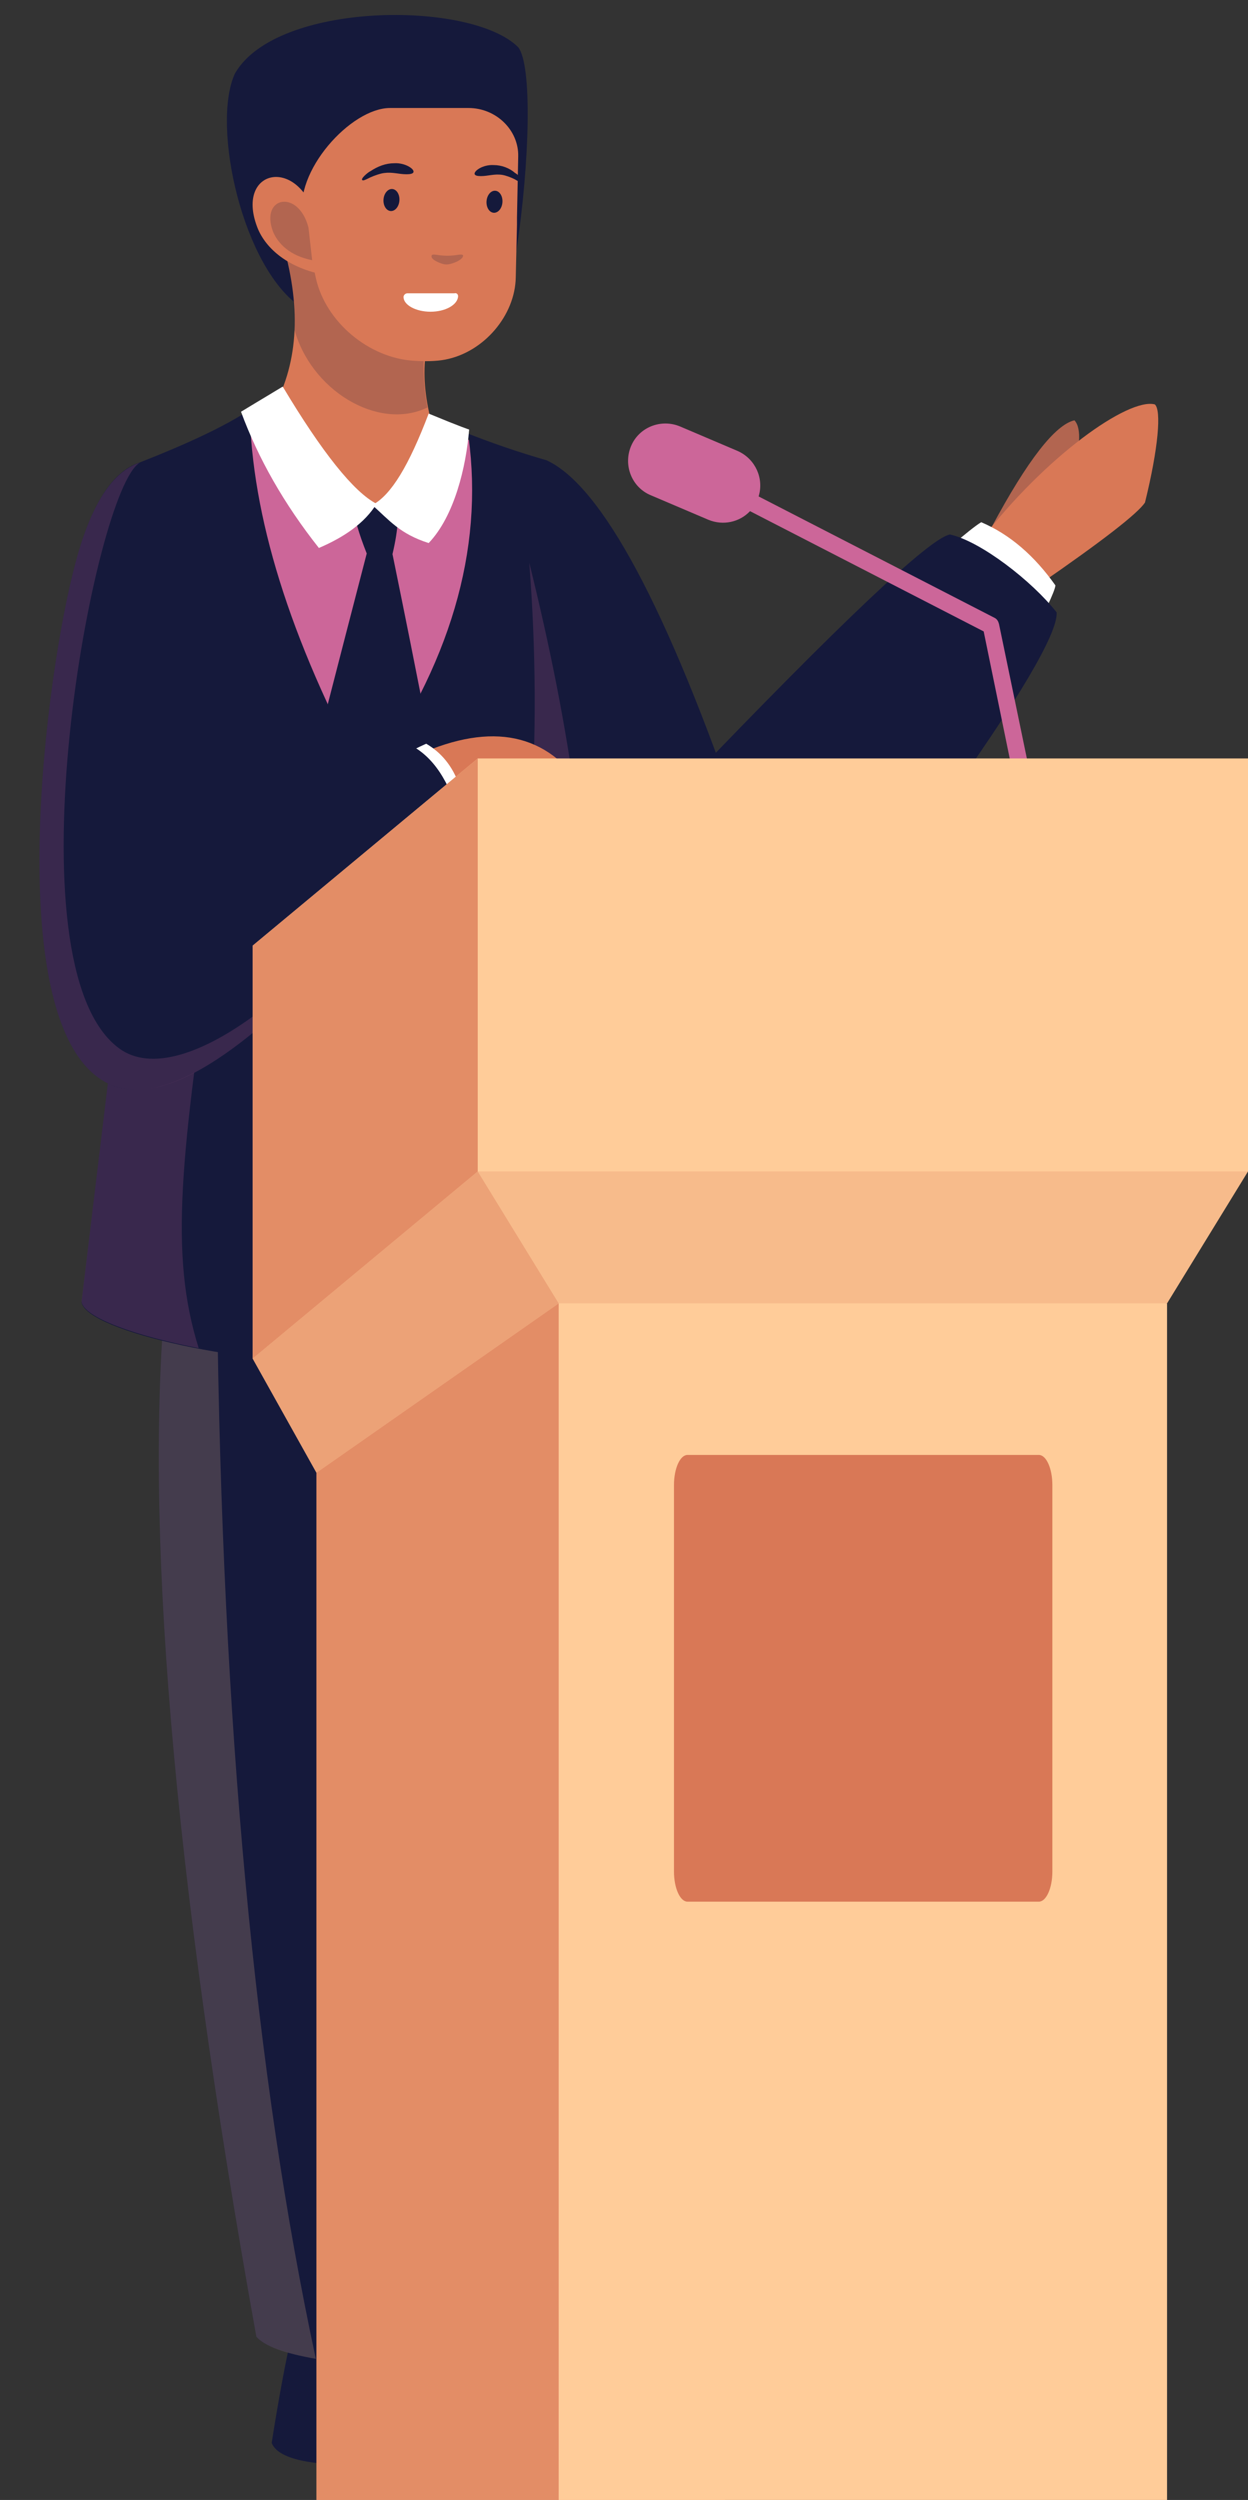 <?xml version="1.0" encoding="UTF-8"?><svg xmlns="http://www.w3.org/2000/svg" xmlns:xlink="http://www.w3.org/1999/xlink" height="407.4" preserveAspectRatio="xMidYMid meet" version="1.0" viewBox="-6.4 -2.4 203.5 407.4" width="203.5" zoomAndPan="magnify"><rect x="-6.4" y="-2.4" width="203.5" height="407.4" fill="#333333" stroke="none"/><g><g id="change1_1"><path clip-rule="evenodd" d="M41.6,376.2c11-1.5,15.1,6.1,12.3,23.1c-9.7,0.2-15-1-16-3.6 C39.1,388.1,40.3,381.6,41.6,376.2z" fill="#15193B" fill-rule="evenodd"/></g><g id="change1_2"><path clip-rule="evenodd" d="M67.6,383.9c12.6-131.4-3-190.6-46.8-177.6 c-3.9,38.6,0.9,96,14.6,172.1C37.9,381.4,48.7,383.2,67.6,383.9z" fill="#15193B" fill-rule="evenodd"/></g><g id="change2_1"><path clip-rule="evenodd" d="M21.4,206.1c-0.2,0.1-0.4,0.1-0.6,0.2 c-3.9,38.6,0.9,96,14.6,172.1c1.3,1.5,4.5,2.7,9.7,3.6c-9.9-46-15.3-103.5-16.1-172.4C26.4,207.8,23.8,206.7,21.4,206.1L21.4,206.1 z" fill="#FC9" fill-opacity=".2" fill-rule="evenodd"/></g><g id="change3_1"><path clip-rule="evenodd" d="M23.8,73.1c10.6,36.4,16,54.6,16,54.6 c22.9-0.6,36.8-17.5,41.6-50.8C69.2,66.6,54.8,62.1,38.5,63.4C28.7,69.9,23.8,73.1,23.8,73.1z" fill="#C69" fill-rule="evenodd"/></g><g id="change4_1"><path clip-rule="evenodd" d="M168.1,76.2c-2.8,4.9-7.1,7.3-12.8,7.3 c5.9-11,10.4-16.7,13.5-17.4C170,67.4,169.8,70.7,168.1,76.2L168.1,76.2z" fill="#D97856" fill-rule="evenodd"/></g><g id="change1_3"><path clip-rule="evenodd" d="M168.1,76.2c-2.8,4.9-7.1,7.3-12.8,7.3 c5.9-11,10.4-16.7,13.5-17.4C170,67.4,169.8,70.7,168.1,76.2L168.1,76.2z" fill="#15193B" fill-opacity=".2" fill-rule="evenodd"/></g><g id="change4_2"><path clip-rule="evenodd" d="M153.5,85.7c2.5,5.2,5.6,7.6,9.5,7.2 c10.3-7.1,16.1-11.6,17.3-13.4c2.2-8.9,2.7-15.1,1.6-16C177.6,62.4,164.1,71.9,153.5,85.7L153.5,85.7z" fill="#D97856" fill-rule="evenodd"/></g><g id="change5_1"><path clip-rule="evenodd" d="M160.8,103.6c-7-4-11.1-9.6-12.4-16.8c2.5-2.1,4.2-3.5,5.2-4.1 c4.7,2,8.7,5.5,12.1,10.3C165.6,94,163.9,97.5,160.8,103.6L160.8,103.6z" fill="#FFF" fill-rule="evenodd"/></g><g id="change1_4"><path clip-rule="evenodd" d="M105.1,125.7c27.6,2.8,41.5,4.2,41.5,4.2 c13.1-18.2,19.5-29.1,19.3-32.5c-4-5.1-12.4-11.6-17.4-12.7C145.2,85.3,130.7,99,105.1,125.7L105.1,125.7z" fill="#15193B" fill-rule="evenodd"/></g><g id="change1_5"><path clip-rule="evenodd" d="M15.6,137.6c37.8,6.9,52.4,35.1,36.1,81.9 c-16.9,1-44.1-4.9-44.8-9.7C6.9,209.7,9.8,185.7,15.6,137.6z" fill="#15193B" fill-rule="evenodd"/></g><g id="change3_2"><path clip-rule="evenodd" d="M15.6,137.6c5.1,0.9,9.8,2.3,14,4 c-0.3,1.9-0.5,3.9-0.8,5.9C23,186.2,21.2,202,26,217.3c-10.3-2-18.8-5-19.1-7.6C6.9,209.7,9.8,185.7,15.6,137.6z" fill="#C69" fill-opacity=".2" fill-rule="evenodd"/></g><g id="change1_6"><path clip-rule="evenodd" d="M114.6,132.3c-35.3,37.5-66.4,38.8-93.4,4 c7.1-13.9,5.5-35-4.9-63.3c7.9-3.1,13.9-5.9,18-8.6c0.4,17.2,6.3,36.9,19.1,60.6C67,106,72.5,87.3,70,68.8c-1-0.7-1.5-1.1-1.5-1.1 c5.2,2.1,10,3.7,14.2,4.9C91.7,76.7,102.4,96.6,114.6,132.3z" fill="#15193B" fill-rule="evenodd"/></g><g id="change1_7"><path clip-rule="evenodd" d="M77.8,38.5c-23.3,6.2-34.9,9.3-34.9,9.3 c-9.7-6.2-14.9-29.7-11-38.2c6.7-11.8,38.5-12,46.2-4.3C80.4,8.2,80,24,77.8,38.5L77.8,38.5z" fill="#15193B" fill-rule="evenodd"/></g><g id="change3_3"><path clip-rule="evenodd" d="M87.6,128.9c-5,2-7.5,2.9-7.5,2.9 c1-14.2,0.9-28.4-0.2-42.5C83.3,103,85.9,116.1,87.6,128.9L87.6,128.9z" fill="#C69" fill-opacity=".2" fill-rule="evenodd"/></g><g id="change4_3"><path clip-rule="evenodd" d="M53.5,125.1c10,6.3,20.3,5,31-3.8 C77.2,115.3,66.9,116.6,53.5,125.1z" fill="#D97856" fill-rule="evenodd"/></g><g id="change2_2"><path clip-rule="evenodd" d="M45.2 237.6L53.1 233.6 108.3 208 92 154.2 38.6 179.9 34.8 219z" fill="#FC9" fill-rule="evenodd"/></g><g id="change4_4"><path clip-rule="evenodd" d="M45.2 237.6L53.1 233.6 108.3 208 92 154.2 38.6 179.9 34.8 219z" fill="#D97856" fill-opacity=".502" fill-rule="evenodd"/></g><g id="change2_3"><path clip-rule="evenodd" d="M141.6 177.8L71.5 188.5 84.7 210 129.1 222.9 183.9 210 197.1 188.5z" fill="#FC9" fill-rule="evenodd"/></g><g id="change4_5"><path clip-rule="evenodd" d="M141.6 177.8L71.5 188.5 84.7 210 129.1 222.9 183.9 210 197.1 188.5z" fill="#D97856" fill-opacity=".2" fill-rule="evenodd"/></g><g id="change2_4"><path clip-rule="evenodd" d="M45.2 237.6L84.7 210 111.8 234.3 111.8 405 45.2 405z" fill="#FC9" fill-rule="evenodd"/></g><g id="change4_6"><path clip-rule="evenodd" d="M45.2 237.6L84.7 210 111.8 234.3 111.8 405 45.2 405z" fill="#D97856" fill-opacity=".749" fill-rule="evenodd"/></g><g id="change2_5"><path clip-rule="evenodd" d="M84.7 210H183.9V405H84.7z" fill="#FC9" fill-rule="evenodd"/></g><g id="change4_7"><path clip-rule="evenodd" d="M105.7,234.7H163c1.2,0,2.2,2.2,2.2,4.9v63c0,2.7-1,4.9-2.2,4.9 h-57.3c-1.2,0-2.2-2.2-2.2-4.9v-63C103.5,236.9,104.5,234.7,105.7,234.7z" fill="#D97856" fill-rule="evenodd"/></g><g id="change4_8"><path clip-rule="evenodd" d="M37.8,64.8c1.2,5.7,6.4,11.5,16.7,19c5.1-4.8,8-9.1,9.9-15.8 c-1.3-4.3-1.8-8.2-1.5-11.7c-5.7-8.7-13.4-14.9-23.1-18.7C42.8,48.2,42.2,57.2,37.8,64.8L37.8,64.8z" fill="#D97856" fill-rule="evenodd"/></g><g id="change1_8"><path clip-rule="evenodd" d="M63.3,64c-0.5-2.7-0.7-5.3-0.6-7.7 c-5.7-8.7-13.4-14.9-23.1-18.7c1.4,4.7,2,9.2,1.9,13.3C44.1,61.2,55.3,67.9,63.3,64z" fill="#15193B" fill-opacity=".2" fill-rule="evenodd"/></g><g id="change1_9"><path clip-rule="evenodd" d="M63.9,119.6c-5.6,10.8-11.7,10.4-18.4-1.2c0,0,2.6-10.2,7.9-30.6 c-1.3-3.3-2.1-5.9-2.2-8c2.6,0.1,4.9,0.1,6.9,0c0.6,0.9,0.5,3.9-0.5,8.1C62,109.4,63.9,119.6,63.9,119.6L63.9,119.6z" fill="#15193B" fill-rule="evenodd"/></g><g id="change4_9"><path clip-rule="evenodd" d="M70,15.2H57.2c-6.4,0-15.8,10.4-14.2,17.9l2.1,9.8 c1.6,7.2,8.7,13.1,16.1,13.5c1.5,0.1,3.5,0.1,5-0.2C72.5,55,77.6,49,77.7,42.8l0.2-8.6l0-1.2l0.2-9.9C78.2,18.8,74.5,15.2,70,15.2z" fill="#D97856" fill-rule="evenodd"/></g><g id="change1_10"><ellipse clip-rule="evenodd" cx="74.2" cy="30.4" fill="#15193B" fill-rule="evenodd" rx="1.8" ry="1.3" transform="matrix(.074 -.997 .997 .074 38.432 102.207)"/></g><g id="change1_11"><path clip-rule="evenodd" d="M65.2,40.4c-0.7-0.3-1.4-0.7-1.2-1.2 c0.1-0.2,0.7-0.1,1.3,0c1,0.1,1.5,0.1,2.5,0c0.6-0.1,1.2-0.2,1.3,0c0.1,0.4-0.6,0.9-1.4,1.2C66.6,40.8,66.2,40.8,65.2,40.4 L65.2,40.4z" fill="#15193B" fill-opacity=".2" fill-rule="evenodd"/></g><g id="change1_12"><path clip-rule="evenodd" d="M78.6,27.3c-0.2,0-0.6-0.2-1.1-0.5c-0.6-0.3-1.4-0.6-2-0.7 c-1.3-0.2-2.3,0.2-3.5,0.2c-0.6,0-0.9-0.1-1-0.3c-0.2-0.5,1.3-1.6,3.1-1.5c1.3,0,2.6,0.5,3.5,1.3C77.9,25.9,79.3,27.2,78.6,27.3 L78.6,27.3z" fill="#15193B" fill-rule="evenodd"/></g><g id="change1_13"><ellipse clip-rule="evenodd" cx="57.4" cy="30.2" fill="#15193B" fill-rule="evenodd" rx="1.8" ry="1.3" transform="matrix(.074 -.997 .997 .074 23.075 85.19)"/></g><g id="change1_14"><path clip-rule="evenodd" d="M52.8,27c0.2,0,0.6-0.2,1.2-0.5c0.7-0.3,1.5-0.6,2.2-0.7 c1.4-0.2,2.4,0.2,3.7,0.2c0.6,0,1-0.1,1.1-0.3c0.3-0.5-1.3-1.6-3.1-1.5c-1.4,0-2.7,0.5-3.9,1.3C53.7,25.6,52.1,26.9,52.8,27z" fill="#15193B" fill-rule="evenodd"/></g><g id="change5_2"><path clip-rule="evenodd" d="M68.3,45.9L68.3,45.9c-0.1,1.4-2.1,2.5-4.5,2.5 c-2.4,0-4.4-1.1-4.4-2.4v0c0-0.3,0.3-0.6,0.6-0.6h7.7C68,45.3,68.3,45.5,68.3,45.9z" fill="#FFF" fill-rule="evenodd"/></g><g id="change4_10"><path clip-rule="evenodd" d="M45.2,33.4c0.6,5.9,0.9,8.9,0.9,8.9c-5.9-1.2-9.4-4.5-10.6-7.8 C32,25.1,42.4,22.9,45.2,33.4L45.2,33.4z" fill="#D97856" fill-rule="evenodd"/></g><g id="change1_15"><path clip-rule="evenodd" d="M43.9,34.7c0.4,3.6,0.6,5.3,0.6,5.3 c-3.6-0.7-5.6-2.7-6.4-4.7C36,29.6,42.3,28.4,43.9,34.7z" fill="#15193B" fill-opacity=".2" fill-rule="evenodd"/></g><g id="change5_3"><path clip-rule="evenodd" d="M68.5,125.6c-2.5,2.7-3.8,4-3.8,4c-1.3-3-3.2-6-5.7-8.8 c2.7-1.4,4.1-2,4.1-2C65.5,120.2,67.4,122.4,68.5,125.6z" fill="#FFF" fill-rule="evenodd"/></g><g id="change1_16"><path clip-rule="evenodd" d="M24.9,136.3c8.4-32.6,4.7-60.5-8.6-63.3C12,74.4,8.5,79.7,6,89 c-5,18.2-12.4,75.3,4.7,84.9c15.9,8.9,45.9-30.8,57.9-42.7c-1.7-6.3-4.4-10.4-8.3-12.3C36.7,130.5,24.9,136.3,24.9,136.3 L24.9,136.3z" fill="#15193B" fill-rule="evenodd"/></g><g id="change3_4"><path clip-rule="evenodd" d="M16.4,73C12,74.4,8.5,79.7,6,89 c-5,18.2-12.4,75.3,4.7,84.9c7.4,4.1,17.7-2.1,27.9-11.2c-0.6-0.2-1.3-0.5-2.1-0.7c-10,7.7-18.4,10.1-23.4,6.5 C-5.5,155.1,8.9,77.3,16.4,73L16.4,73z" fill="#C69" fill-opacity=".2" fill-rule="evenodd"/></g><g id="change3_5"><path d="M117.3,78.5l38.5,19.8c0.4,0.2,0.6,0.6,0.7,1l7.3,35.2l-2.7,0.6l-7.1-34.6l-38.1-19.6 c-1.7,1.8-4.4,2.4-6.8,1.4l-9.4-4c-3.1-1.3-4.5-4.9-3.2-8l0,0c1.3-3.1,4.9-4.5,8-3.2l9.4,4C116.8,72.4,118.2,75.6,117.3,78.5z" fill="#C69"/></g><g id="change5_4"><path clip-rule="evenodd" d="M55,79.7c-1.9,3.1-5.2,5.4-9.4,7.2c-5.7-7.2-9.9-14.6-12.7-22.2 c0,0,2.3-1.4,6.8-4.1C46.1,71.3,51.3,77.8,55,79.7L55,79.7z" fill="#FFF" fill-rule="evenodd"/></g><g id="change5_5"><path clip-rule="evenodd" d="M54.3,79.9c2.8,2.5,4.5,4.7,9.2,6.2c4.2-4.4,6.1-12.4,6.6-18.5 c0,0-1.3-0.4-6.6-2.6C60.3,73.4,57.4,78.3,54.3,79.9z" fill="#FFF" fill-rule="evenodd"/></g><g id="change2_6"><path clip-rule="evenodd" d="M71.5 121.2L34.8 151.7 34.8 219 71.5 188.5 77.1 149.9z" fill="#FC9" fill-rule="evenodd"/></g><g id="change4_11"><path clip-rule="evenodd" d="M71.5 121.2L34.8 151.7 34.8 219 71.5 188.5 77.1 149.9z" fill="#D97856" fill-opacity=".749" fill-rule="evenodd"/></g><g id="change2_7"><path clip-rule="evenodd" d="M71.5 121.2L197.1 121.2 197.1 188.5 71.5 188.5z" fill="#FC9" fill-rule="evenodd"/></g></g></svg>
